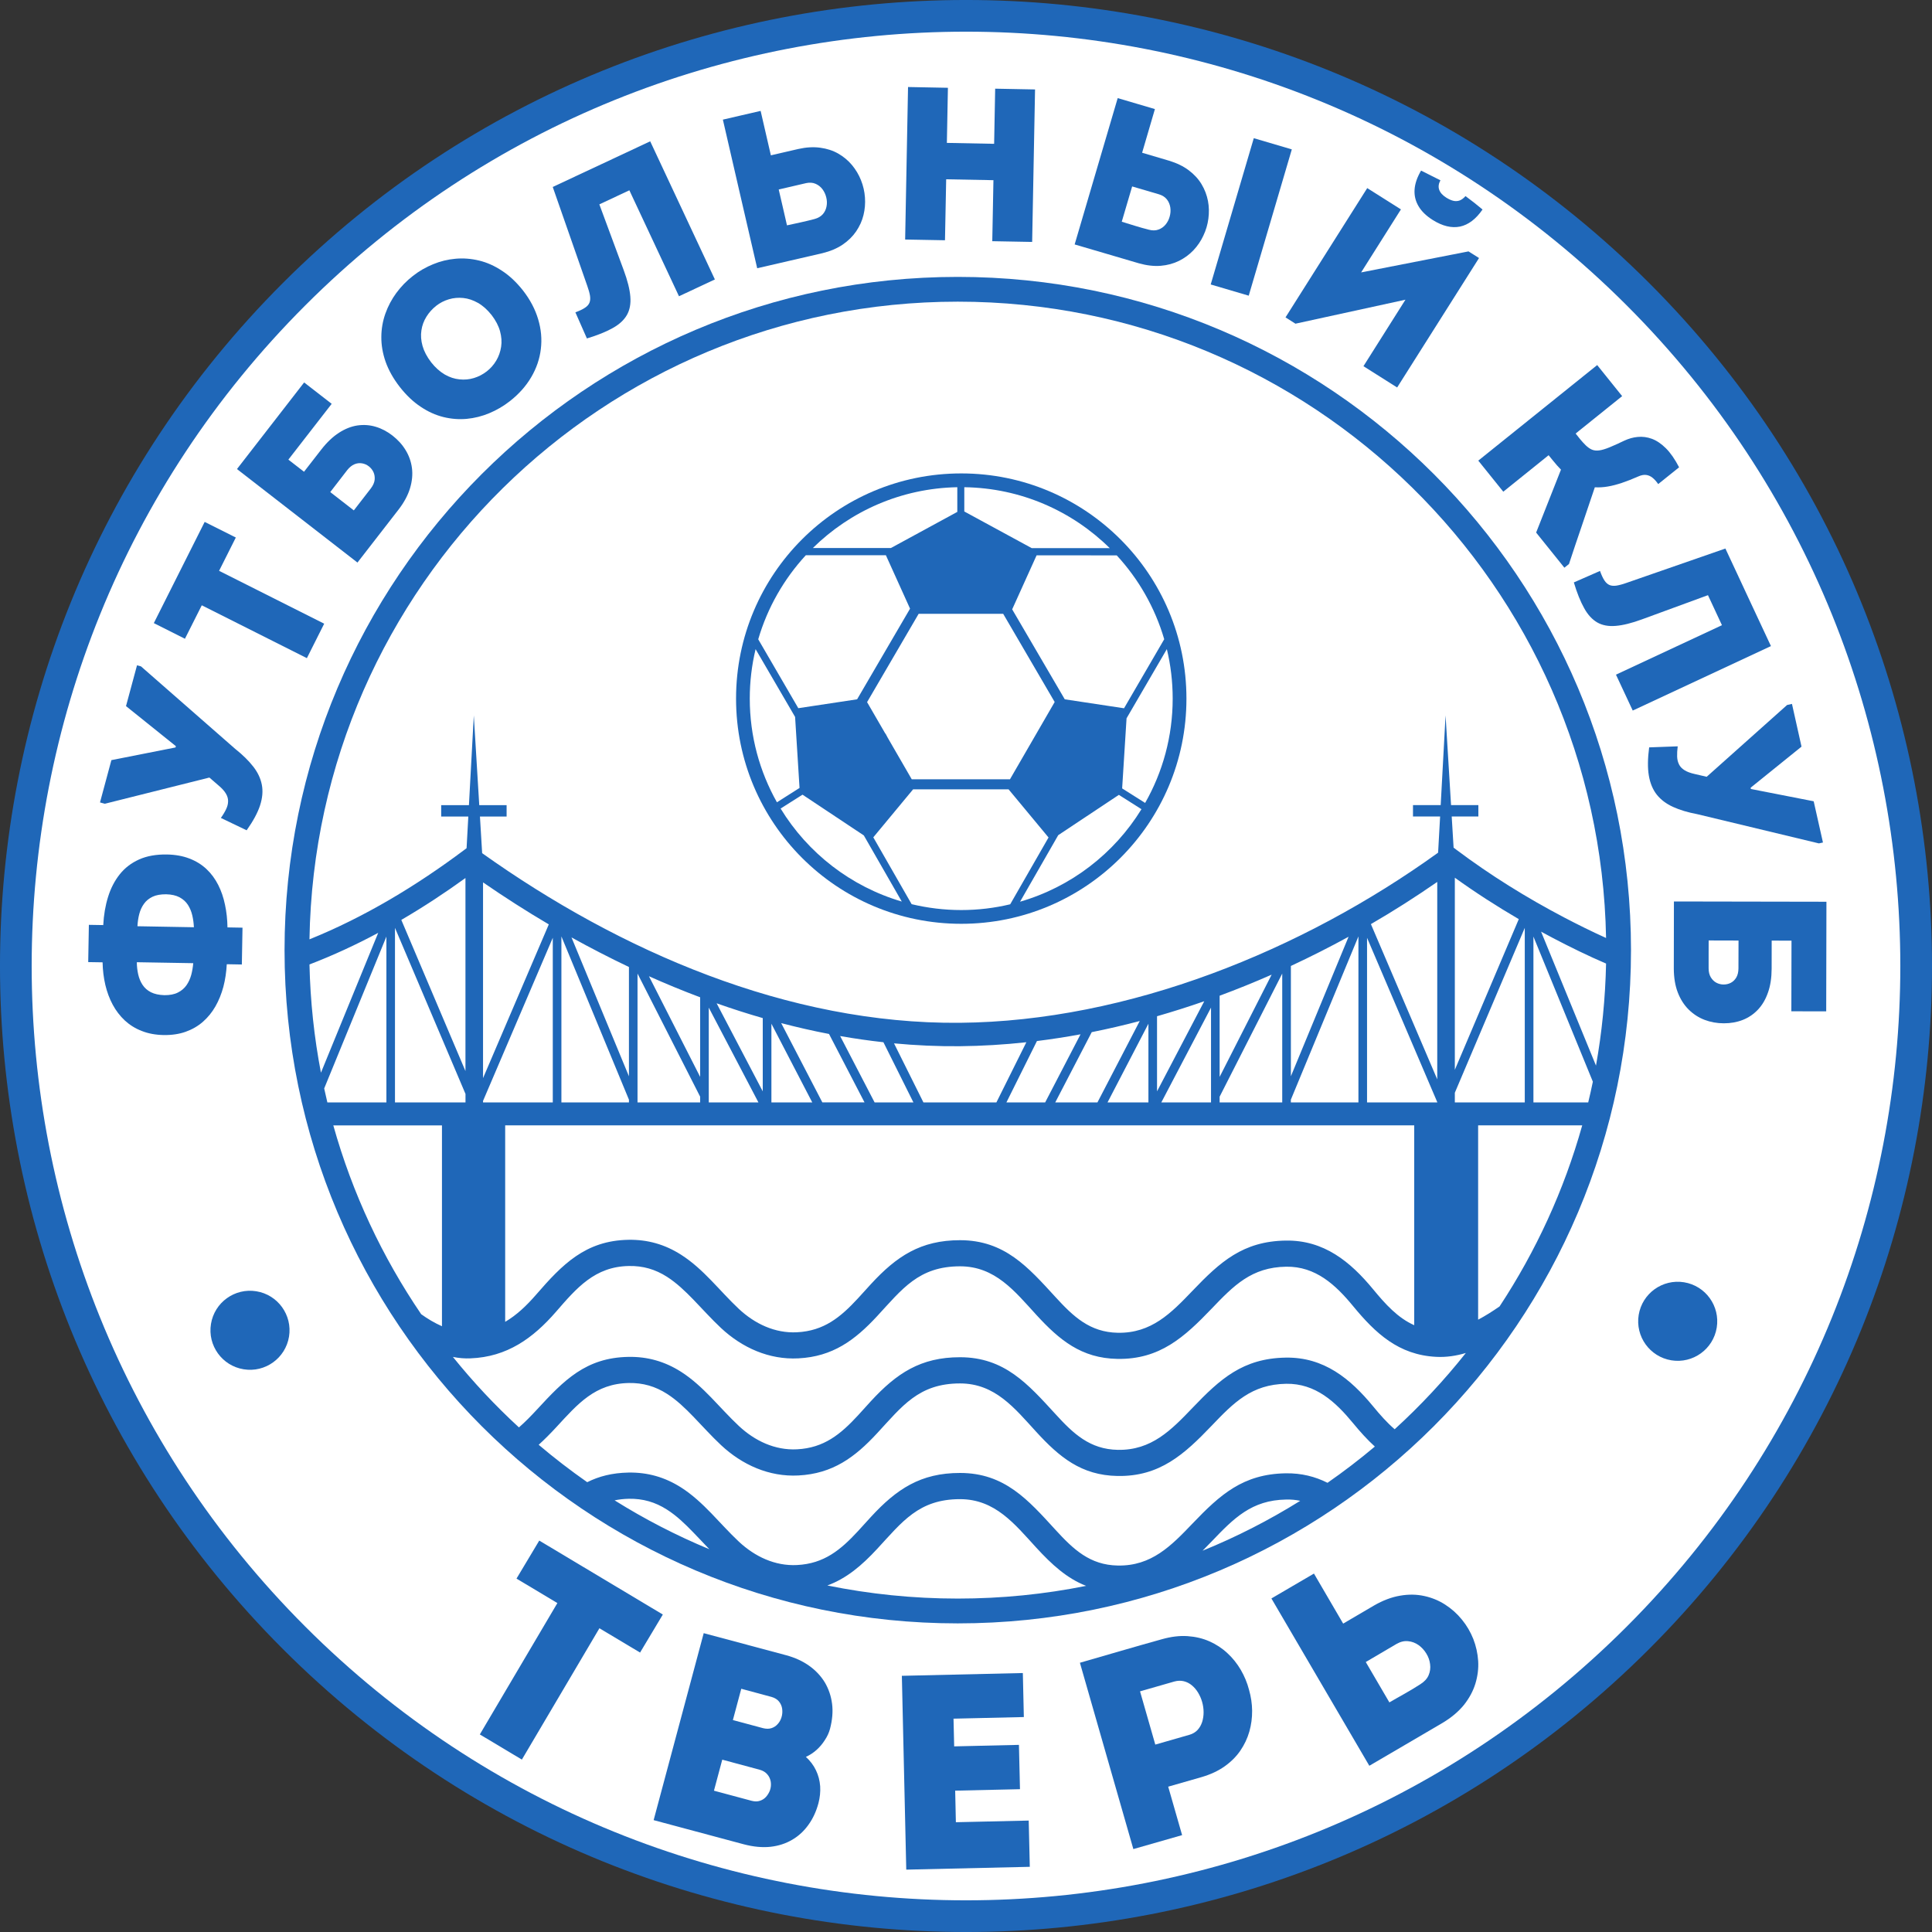 <?xml version="1.0" encoding="UTF-8"?> <svg xmlns="http://www.w3.org/2000/svg" width="50" height="50" viewBox="0 0 50 50" fill="none"><rect x="0" y="0" width="50" height="50" fill="#333333" stroke="none"/><path d="M42.678 42.678C52.441 32.915 52.441 17.085 42.678 7.322C32.915 -2.441 17.085 -2.441 7.322 7.322C-2.441 17.085 -2.441 32.915 7.322 42.678C17.085 52.441 32.915 52.441 42.678 42.678Z" fill="#1F67B8"></path><path d="M42.098 42.098C51.541 32.655 51.541 17.345 42.098 7.902C32.655 -1.541 17.345 -1.541 7.902 7.902C-1.541 17.345 -1.541 32.655 7.902 42.098C17.345 51.541 32.655 51.541 42.098 42.098Z" fill="white"></path><path d="M24.787 42.013C34.41 42.013 42.21 34.212 42.21 24.59C42.21 14.967 34.41 7.166 24.787 7.166C15.164 7.166 7.364 14.967 7.364 24.59C7.364 34.212 15.164 42.013 24.787 42.013Z" fill="#1F67B8"></path><path fill-rule="evenodd" clip-rule="evenodd" d="M36.601 29.124H13.074V34.209C13.371 34.035 13.629 33.789 13.876 33.504C14.55 32.727 15.15 32.106 16.262 32.086C16.759 32.077 17.208 32.205 17.627 32.473C18.212 32.846 18.623 33.407 19.122 33.875C19.534 34.259 20.054 34.509 20.628 34.479C21.326 34.443 21.753 34.089 22.203 33.602C22.316 33.48 22.426 33.355 22.539 33.233C23.201 32.514 23.824 32.096 24.846 32.096C26 32.097 26.606 32.793 27.317 33.569C27.778 34.072 28.205 34.479 28.93 34.492C29.799 34.507 30.308 33.984 30.866 33.401C31.576 32.659 32.166 32.123 33.274 32.106C34.262 32.09 34.946 32.65 35.54 33.371C35.856 33.754 36.176 34.108 36.6 34.296V29.124H36.601ZM10.386 23.807L12.046 27.719V22.723C11.514 23.108 10.96 23.472 10.386 23.807ZM12.047 28.311L10.222 24.013V28.53H12.047V28.311ZM14.306 24.27L12.501 28.491V28.53H14.306V24.27ZM16.277 28.46L14.529 24.234V28.53H16.277V28.46ZM14.79 24.26L16.277 27.855V25.026C15.773 24.786 15.277 24.53 14.79 24.26ZM12.501 27.902L14.203 23.923C13.62 23.58 13.053 23.216 12.501 22.836V27.902ZM18.12 28.382L16.499 25.196V28.531H18.12V28.382ZM16.795 25.265L18.12 27.87V25.81C17.673 25.642 17.231 25.46 16.795 25.265ZM19.628 28.53L18.343 26.077V28.53H19.628ZM18.546 25.965L19.74 28.244V26.348C19.339 26.233 18.941 26.105 18.546 25.965ZM21.021 28.53L19.964 26.494V28.53H21.021ZM22.374 28.53L21.455 26.759C21.04 26.68 20.627 26.585 20.217 26.478L21.282 28.529H22.374V28.53ZM23.639 28.53L22.863 26.973C22.489 26.932 22.115 26.878 21.743 26.813L22.635 28.531H23.639V28.53ZM39.306 23.787L37.651 27.687V22.715C38.183 23.098 38.738 23.455 39.306 23.787ZM37.651 28.28L39.461 24.013V28.53H37.651V28.28ZM35.379 24.27L37.196 28.523V28.53H35.379V24.27ZM33.407 28.46L35.156 24.234V28.53H33.407V28.46ZM34.901 24.243L33.408 27.854V24.999C33.914 24.763 34.414 24.51 34.901 24.243ZM37.196 27.934L35.479 23.916C36.071 23.573 36.644 23.206 37.196 22.824V27.934ZM31.564 28.382L33.184 25.196V28.531H31.564V28.382ZM32.91 25.224L31.564 27.87V25.769C32.018 25.601 32.467 25.419 32.91 25.224ZM30.055 28.53L31.341 26.077V28.53H30.055ZM31.166 25.912L29.944 28.244V26.3C30.354 26.182 30.762 26.053 31.166 25.912ZM28.663 28.53L29.721 26.494V28.53H28.663ZM27.31 28.53L28.254 26.712C28.669 26.629 29.084 26.533 29.496 26.424L28.402 28.53H27.31ZM26.046 28.53L26.836 26.942C27.212 26.895 27.588 26.837 27.964 26.768L27.049 28.53H26.046ZM26.562 26.973L25.787 28.53H23.898L23.137 27.002C23.702 27.055 24.27 27.081 24.84 27.076C25.412 27.07 25.986 27.036 26.562 26.973ZM8.306 27.761C8.131 26.851 8.031 25.915 8.009 24.96C8.617 24.727 9.212 24.451 9.788 24.142L8.306 27.761ZM8.472 28.53C8.443 28.41 8.416 28.289 8.39 28.169L10 24.239V28.53H8.472V28.53ZM10.9 34.011C9.895 32.534 9.12 30.888 8.626 29.125H11.438V34.323C11.248 34.239 11.064 34.13 10.9 34.011ZM18.358 40.094C17.503 39.739 16.683 39.315 15.906 38.829C16.02 38.805 16.143 38.791 16.274 38.788C16.639 38.782 16.956 38.873 17.262 39.069C17.514 39.229 17.734 39.443 17.94 39.656C18.081 39.8 18.218 39.949 18.358 40.094ZM28.109 41.042C27.035 41.258 25.925 41.371 24.787 41.371C23.631 41.371 22.502 41.254 21.412 41.032C21.908 40.85 22.303 40.515 22.699 40.087C23.346 39.389 23.774 38.798 24.846 38.798C25.754 38.799 26.258 39.441 26.817 40.051C27.22 40.49 27.611 40.849 28.109 41.042ZM33.65 38.841C32.85 39.34 32.006 39.773 31.123 40.132C31.201 40.055 31.277 39.975 31.356 39.894C31.929 39.295 32.39 38.822 33.286 38.808C33.414 38.805 33.534 38.816 33.65 38.841ZM35.581 37.437C35.187 37.768 34.779 38.081 34.356 38.375C34.037 38.214 33.682 38.123 33.275 38.129C32.167 38.147 31.577 38.683 30.866 39.425C30.309 40.008 29.8 40.531 28.93 40.516C28.206 40.504 27.778 40.096 27.317 39.593C26.607 38.817 26.001 38.121 24.847 38.12C23.825 38.119 23.202 38.538 22.54 39.257C22.427 39.379 22.317 39.504 22.204 39.626C21.754 40.113 21.326 40.467 20.629 40.503C20.056 40.533 19.535 40.283 19.123 39.899C18.623 39.431 18.212 38.87 17.627 38.496C17.208 38.229 16.76 38.101 16.263 38.11C15.841 38.118 15.498 38.208 15.197 38.359C14.763 38.055 14.344 37.733 13.941 37.391C14.098 37.249 14.25 37.094 14.4 36.932C14.952 36.334 15.399 35.808 16.275 35.792C16.639 35.786 16.957 35.877 17.263 36.073C17.514 36.233 17.735 36.447 17.941 36.66C18.18 36.907 18.409 37.164 18.66 37.399C19.206 37.91 19.905 38.225 20.663 38.185C21.551 38.139 22.124 37.715 22.7 37.092C23.347 36.394 23.775 35.803 24.847 35.803C25.755 35.804 26.259 36.446 26.818 37.056C27.414 37.707 27.983 38.182 28.919 38.198C30.015 38.218 30.652 37.634 31.356 36.899C31.929 36.3 32.39 35.827 33.286 35.812C34.046 35.8 34.564 36.281 35.018 36.832C35.199 37.052 35.383 37.257 35.581 37.437ZM37.936 35.015C37.375 35.722 36.76 36.381 36.094 36.989C35.895 36.818 35.715 36.614 35.54 36.401C34.946 35.679 34.263 35.119 33.274 35.135C32.166 35.153 31.576 35.689 30.866 36.431C30.308 37.014 29.799 37.537 28.93 37.522C28.205 37.509 27.777 37.102 27.317 36.598C26.606 35.823 26 35.126 24.846 35.125C23.824 35.124 23.201 35.544 22.539 36.262C22.426 36.385 22.316 36.51 22.203 36.632C21.753 37.119 21.325 37.472 20.628 37.508C20.055 37.538 19.534 37.289 19.122 36.904C18.622 36.437 18.211 35.876 17.626 35.502C17.207 35.235 16.759 35.107 16.262 35.116C15.16 35.136 14.595 35.722 13.902 36.473C13.75 36.637 13.595 36.798 13.43 36.941C12.816 36.377 12.245 35.767 11.721 35.117C11.873 35.148 12.027 35.161 12.178 35.154C13.121 35.117 13.791 34.637 14.389 33.949C14.921 33.335 15.394 32.779 16.274 32.764C16.639 32.757 16.956 32.848 17.263 33.044C17.514 33.205 17.735 33.418 17.941 33.63C18.18 33.877 18.409 34.134 18.66 34.369C19.206 34.879 19.905 35.194 20.663 35.154C21.551 35.109 22.124 34.684 22.7 34.062C23.347 33.363 23.775 32.772 24.847 32.772C25.755 32.773 26.259 33.415 26.818 34.026C27.414 34.676 27.983 35.152 28.919 35.168C30.015 35.187 30.652 34.603 31.356 33.869C31.929 33.27 32.39 32.796 33.286 32.782C34.046 32.77 34.564 33.25 35.018 33.802C35.598 34.506 36.195 35.065 37.166 35.115C37.428 35.129 37.686 35.09 37.936 35.015ZM40.948 29.124C40.476 30.808 39.748 32.384 38.809 33.81C38.626 33.937 38.44 34.055 38.254 34.153V29.124H40.948ZM41.223 27.994C41.186 28.174 41.146 28.353 41.103 28.53H39.685V24.239L41.223 27.994ZM41.565 24.937C41.546 25.837 41.458 26.718 41.304 27.578L39.883 24.111C39.987 24.168 40.091 24.223 40.196 24.279C40.636 24.51 41.096 24.736 41.565 24.937ZM24.787 7.807C33.949 7.807 41.397 15.153 41.565 24.275C41.193 24.107 40.828 23.926 40.477 23.742C39.507 23.233 38.563 22.647 37.688 21.989L37.619 21.937L37.57 21.131H38.26V20.836H37.553L37.411 18.515L37.285 20.836H36.568V21.131H37.27L37.218 22.067C33.706 24.599 29.2 26.432 24.836 26.47C20.397 26.509 16.045 24.619 12.478 22.08L12.421 21.132H13.111V20.837H12.403L12.262 18.516L12.136 20.837H11.418V21.132H12.12L12.075 21.951L12.006 22.003C10.787 22.915 9.438 23.734 8.009 24.31C8.159 15.172 15.615 7.807 24.787 7.807Z" fill="white"></path><path d="M24.877 23.908C28.096 23.908 30.705 21.299 30.705 18.08C30.705 14.861 28.096 12.252 24.877 12.252C21.658 12.252 19.049 14.861 19.049 18.08C19.049 21.299 21.658 23.908 24.877 23.908Z" fill="#1F67B8"></path><path fill-rule="evenodd" clip-rule="evenodd" d="M22.975 19.094L22.917 18.985L22.913 18.987L22.44 18.171L23.775 15.885H25.962L27.295 18.168L26.138 20.168H23.596L22.975 19.094ZM21.037 14.182C22.002 13.232 23.32 12.636 24.775 12.609V13.248L23.058 14.182H21.037ZM19.623 16.545C19.863 15.723 20.29 14.982 20.855 14.369L22.927 14.37L23.552 15.752L22.182 18.098L20.66 18.328L19.623 16.545ZM20.107 20.763C19.66 19.97 19.404 19.054 19.404 18.079C19.404 17.639 19.456 17.21 19.555 16.8L20.577 18.554L20.692 20.392L20.107 20.763ZM23.338 23.332C22.018 22.945 20.904 22.075 20.202 20.925L20.769 20.566L22.356 21.621L23.338 23.332ZM26.144 23.403C25.738 23.5 25.313 23.552 24.876 23.552C24.434 23.552 24.005 23.498 23.593 23.4L22.601 21.67L23.631 20.428H26.102L27.136 21.674L26.144 23.403ZM29.541 20.942C28.836 22.088 27.721 22.954 26.399 23.336L27.387 21.614L28.956 20.571L29.541 20.942ZM30.198 16.799C30.297 17.21 30.349 17.639 30.349 18.08C30.349 19.062 30.089 19.984 29.636 20.78L29.041 20.404L29.155 18.59L30.198 16.799ZM28.901 14.373C29.465 14.984 29.89 15.724 30.13 16.543L29.09 18.33L27.556 18.098L26.195 15.77L26.827 14.372L28.901 14.373ZM24.957 12.609C26.423 12.63 27.75 13.228 28.72 14.186L26.7 14.185L24.956 13.237V12.609H24.957Z" fill="white"></path><path fill-rule="evenodd" clip-rule="evenodd" d="M6.259 24.961L6.276 24.008L5.887 24.001C5.884 23.797 5.863 23.6 5.823 23.415C5.785 23.229 5.726 23.057 5.647 22.901C5.567 22.745 5.468 22.608 5.344 22.492C5.222 22.377 5.075 22.285 4.905 22.22C4.734 22.153 4.538 22.118 4.317 22.114C4.04 22.11 3.8 22.153 3.599 22.243C3.398 22.334 3.231 22.461 3.099 22.627C2.967 22.793 2.866 22.988 2.797 23.211C2.727 23.434 2.686 23.677 2.672 23.941L2.3 23.935L2.283 24.899L2.655 24.905C2.659 25.109 2.683 25.304 2.726 25.489C2.77 25.674 2.833 25.845 2.917 26.001C3.001 26.157 3.105 26.293 3.229 26.409C3.354 26.524 3.5 26.617 3.668 26.681C3.835 26.748 4.025 26.783 4.236 26.787C4.446 26.79 4.637 26.762 4.805 26.702C4.974 26.642 5.123 26.556 5.251 26.444C5.379 26.332 5.487 26.199 5.575 26.046C5.663 25.892 5.731 25.723 5.781 25.538C5.829 25.354 5.858 25.159 5.869 24.954L6.259 24.961ZM4.254 25.755C4.114 25.751 3.998 25.725 3.906 25.679C3.814 25.632 3.742 25.568 3.69 25.489C3.637 25.41 3.6 25.32 3.577 25.219C3.554 25.118 3.542 25.013 3.541 24.902L5.001 24.927C4.992 25.031 4.975 25.133 4.949 25.231C4.922 25.329 4.881 25.419 4.826 25.498C4.77 25.578 4.696 25.641 4.603 25.687C4.511 25.734 4.394 25.756 4.254 25.755ZM4.3 23.144C4.44 23.147 4.556 23.174 4.647 23.222C4.738 23.271 4.81 23.336 4.863 23.417C4.915 23.499 4.953 23.589 4.976 23.689C5 23.789 5.013 23.892 5.018 23.997L3.557 23.971C3.563 23.86 3.578 23.755 3.604 23.655C3.63 23.556 3.67 23.467 3.727 23.389C3.781 23.312 3.856 23.252 3.949 23.207C4.042 23.163 4.16 23.143 4.3 23.144Z" fill="#1F67B8"></path><path fill-rule="evenodd" clip-rule="evenodd" d="M5.656 20.328C5.744 20.401 5.807 20.471 5.846 20.538C5.886 20.604 5.904 20.67 5.903 20.736C5.903 20.802 5.886 20.87 5.852 20.941C5.819 21.011 5.774 21.087 5.716 21.168L6.383 21.488C6.551 21.251 6.667 21.037 6.73 20.845C6.793 20.651 6.808 20.473 6.776 20.309C6.744 20.144 6.67 19.987 6.552 19.837C6.434 19.686 6.279 19.533 6.087 19.381L3.649 17.246L3.546 17.218L3.261 18.274L4.552 19.311L4.543 19.344L2.883 19.672L2.588 20.767L2.713 20.801L5.419 20.123L5.656 20.328Z" fill="#1F67B8"></path><path fill-rule="evenodd" clip-rule="evenodd" d="M5.222 15.665L7.942 17.033L8.39 16.141L5.67 14.773L6.103 13.911L5.297 13.507L3.981 16.126L4.786 16.531L5.222 15.665Z" fill="#1F67B8"></path><path fill-rule="evenodd" clip-rule="evenodd" d="M7.463 11.895L8.584 10.451L7.871 9.898L6.133 12.139L9.251 14.559L10.316 13.186C10.46 12.999 10.558 12.815 10.612 12.634C10.666 12.453 10.683 12.279 10.661 12.111C10.639 11.945 10.584 11.79 10.496 11.647C10.41 11.505 10.296 11.381 10.158 11.273C10.019 11.165 9.874 11.089 9.72 11.044C9.567 10.998 9.41 10.988 9.249 11.011C9.09 11.035 8.93 11.098 8.772 11.2C8.614 11.302 8.462 11.445 8.315 11.634L7.868 12.209L7.463 11.895ZM8.988 12.164C9.046 12.092 9.107 12.043 9.173 12.015C9.238 11.988 9.303 11.98 9.368 11.991C9.433 12.001 9.492 12.027 9.547 12.07C9.598 12.11 9.638 12.16 9.666 12.22C9.693 12.281 9.703 12.347 9.696 12.417C9.688 12.49 9.655 12.563 9.599 12.638C9.527 12.73 9.454 12.824 9.379 12.922C9.304 13.018 9.23 13.114 9.157 13.209L8.547 12.735L8.988 12.164Z" fill="#1F67B8"></path><path fill-rule="evenodd" clip-rule="evenodd" d="M11.159 9.377C11.049 9.234 10.975 9.093 10.935 8.952C10.896 8.812 10.886 8.678 10.906 8.55C10.925 8.421 10.969 8.303 11.036 8.196C11.103 8.088 11.188 7.994 11.289 7.914C11.387 7.837 11.496 7.782 11.615 7.746C11.735 7.71 11.86 7.699 11.989 7.712C12.117 7.725 12.245 7.768 12.37 7.839C12.496 7.911 12.613 8.015 12.723 8.154C12.83 8.294 12.903 8.434 12.941 8.573C12.979 8.713 12.989 8.847 12.969 8.976C12.949 9.106 12.907 9.224 12.843 9.332C12.778 9.441 12.697 9.533 12.6 9.609C12.499 9.688 12.388 9.746 12.267 9.783C12.147 9.82 12.021 9.832 11.892 9.818C11.763 9.806 11.635 9.764 11.51 9.692C11.386 9.619 11.268 9.515 11.159 9.377ZM13.536 7.519C13.367 7.305 13.186 7.134 12.992 7.008C12.8 6.881 12.603 6.792 12.398 6.743C12.194 6.694 11.992 6.678 11.79 6.696C11.588 6.714 11.394 6.761 11.207 6.839C11.02 6.915 10.845 7.016 10.685 7.142C10.522 7.269 10.38 7.415 10.258 7.58C10.138 7.744 10.042 7.923 9.974 8.115C9.906 8.307 9.87 8.509 9.869 8.719C9.867 8.928 9.903 9.143 9.979 9.361C10.056 9.578 10.177 9.796 10.344 10.011C10.513 10.228 10.694 10.399 10.886 10.526C11.077 10.655 11.274 10.743 11.475 10.793C11.678 10.843 11.879 10.858 12.079 10.84C12.28 10.821 12.476 10.772 12.664 10.693C12.852 10.615 13.03 10.511 13.195 10.382C13.431 10.197 13.616 9.988 13.75 9.758C13.885 9.527 13.967 9.286 13.997 9.031C14.028 8.777 14.005 8.522 13.928 8.264C13.852 8.007 13.722 7.758 13.536 7.519Z" fill="#1F67B8"></path><path fill-rule="evenodd" clip-rule="evenodd" d="M15.511 5.289L16.288 4.925L17.572 7.667L18.501 7.232L16.827 3.657C16.635 3.747 16.432 3.842 16.22 3.942C16.006 4.042 15.79 4.143 15.571 4.246C15.35 4.349 15.133 4.451 14.919 4.551C14.705 4.651 14.5 4.747 14.305 4.839L15.198 7.397C15.234 7.496 15.257 7.581 15.269 7.651C15.28 7.722 15.276 7.782 15.256 7.832C15.236 7.883 15.197 7.927 15.137 7.966C15.078 8.006 14.995 8.045 14.891 8.083L15.189 8.759C15.461 8.677 15.683 8.588 15.854 8.492C16.026 8.397 16.148 8.284 16.223 8.154C16.298 8.024 16.328 7.864 16.313 7.676C16.298 7.488 16.241 7.261 16.142 6.993L15.511 5.289Z" fill="#1F67B8"></path><path fill-rule="evenodd" clip-rule="evenodd" d="M20.863 4.739C20.953 4.72 21.033 4.725 21.105 4.756C21.176 4.786 21.235 4.832 21.283 4.894C21.331 4.958 21.364 5.028 21.383 5.107C21.403 5.185 21.406 5.263 21.391 5.34C21.377 5.417 21.345 5.485 21.294 5.544C21.242 5.603 21.17 5.644 21.077 5.669C20.959 5.7 20.841 5.729 20.721 5.755C20.601 5.78 20.483 5.806 20.367 5.832C20.332 5.678 20.296 5.524 20.261 5.37C20.226 5.216 20.189 5.06 20.153 4.904L20.863 4.739ZM19.685 2.87C19.523 2.907 19.359 2.945 19.196 2.983C19.032 3.021 18.869 3.059 18.708 3.096C18.855 3.735 19.003 4.375 19.15 5.014C19.299 5.654 19.447 6.297 19.596 6.942C19.875 6.878 20.154 6.813 20.437 6.748C20.72 6.683 21.002 6.618 21.282 6.553C21.486 6.503 21.66 6.43 21.806 6.332C21.951 6.234 22.067 6.119 22.157 5.988C22.246 5.856 22.311 5.716 22.347 5.566C22.384 5.416 22.396 5.264 22.385 5.11C22.374 4.956 22.34 4.807 22.282 4.663C22.225 4.519 22.146 4.388 22.048 4.27C21.949 4.152 21.83 4.053 21.692 3.974C21.555 3.896 21.399 3.846 21.227 3.823C21.053 3.799 20.864 3.81 20.659 3.856L19.95 4.02L19.685 2.87Z" fill="#1F67B8"></path><path fill-rule="evenodd" clip-rule="evenodd" d="M26.712 6.261L26.787 2.315L25.755 2.295L25.728 3.722L24.505 3.698L24.532 2.272L23.5 2.252L23.425 6.199L24.456 6.218L24.487 4.64L25.71 4.663L25.68 6.242L26.712 6.261Z" fill="#1F67B8"></path><path fill-rule="evenodd" clip-rule="evenodd" d="M33.432 3.866L32.448 3.576L31.333 7.362L32.317 7.652L33.432 3.866ZM29.998 5.03C30.086 5.057 30.153 5.102 30.201 5.163C30.248 5.224 30.276 5.294 30.288 5.371C30.299 5.45 30.293 5.528 30.271 5.605C30.25 5.684 30.214 5.752 30.165 5.812C30.115 5.872 30.053 5.916 29.979 5.942C29.906 5.969 29.822 5.969 29.729 5.944C29.611 5.914 29.493 5.881 29.377 5.845C29.26 5.808 29.144 5.773 29.031 5.738C29.076 5.587 29.12 5.435 29.165 5.283C29.21 5.132 29.255 4.978 29.3 4.825L29.998 5.03ZM29.889 2.823C29.73 2.776 29.569 2.728 29.408 2.681C29.246 2.633 29.086 2.586 28.926 2.539C28.741 3.168 28.556 3.798 28.37 4.428C28.185 5.058 27.999 5.69 27.812 6.326C28.087 6.406 28.363 6.488 28.64 6.569C28.919 6.651 29.196 6.732 29.473 6.814C29.675 6.871 29.864 6.893 30.038 6.879C30.212 6.865 30.371 6.821 30.513 6.751C30.655 6.68 30.78 6.589 30.886 6.477C30.993 6.364 31.078 6.238 31.143 6.098C31.21 5.958 31.253 5.811 31.273 5.658C31.293 5.505 31.291 5.352 31.262 5.2C31.233 5.05 31.178 4.904 31.097 4.769C31.016 4.633 30.904 4.512 30.766 4.408C30.627 4.303 30.456 4.22 30.255 4.159L29.558 3.953L29.889 2.823Z" fill="#1F67B8"></path><path fill-rule="evenodd" clip-rule="evenodd" d="M36.777 4.415C36.675 4.589 36.619 4.753 36.609 4.908C36.599 5.064 36.634 5.206 36.713 5.339C36.791 5.471 36.914 5.589 37.077 5.692C37.331 5.852 37.567 5.908 37.785 5.864C38.002 5.818 38.197 5.67 38.368 5.422C38.297 5.363 38.224 5.303 38.151 5.245C38.078 5.188 38.004 5.131 37.927 5.075C37.877 5.131 37.827 5.169 37.774 5.189C37.721 5.207 37.666 5.21 37.609 5.196C37.552 5.182 37.492 5.154 37.428 5.114C37.333 5.054 37.272 4.985 37.246 4.91C37.219 4.833 37.231 4.753 37.278 4.666L36.777 4.415ZM33.526 8.377L33.269 8.214L35.384 4.868L36.256 5.419L35.226 7.05L38.005 6.506L38.277 6.678L36.158 10.028L35.286 9.477L36.373 7.756L33.526 8.377Z" fill="#1F67B8"></path><path fill-rule="evenodd" clip-rule="evenodd" d="M39.755 13.783L40.486 14.692L40.605 14.597C40.715 14.264 40.825 13.933 40.939 13.603C41.052 13.273 41.163 12.942 41.274 12.611C41.382 12.617 41.494 12.611 41.61 12.591C41.725 12.572 41.848 12.539 41.977 12.496C42.105 12.453 42.246 12.398 42.395 12.332C42.47 12.298 42.538 12.284 42.599 12.291C42.659 12.298 42.717 12.323 42.767 12.364C42.819 12.405 42.867 12.46 42.914 12.528L43.455 12.094C43.347 11.885 43.233 11.721 43.114 11.602C42.995 11.484 42.874 11.402 42.75 11.356C42.628 11.311 42.505 11.296 42.383 11.308C42.262 11.319 42.146 11.353 42.033 11.406C41.888 11.475 41.762 11.533 41.659 11.575C41.555 11.618 41.465 11.646 41.39 11.656C41.314 11.667 41.246 11.659 41.186 11.631C41.138 11.608 41.088 11.572 41.038 11.524C40.989 11.475 40.941 11.424 40.897 11.37C40.851 11.315 40.812 11.265 40.777 11.22L41.981 10.252L41.335 9.448L38.258 11.921L38.905 12.725L40.078 11.781C40.108 11.819 40.142 11.862 40.181 11.908C40.219 11.956 40.258 12.001 40.296 12.045C40.334 12.088 40.369 12.125 40.398 12.154L39.755 13.783Z" fill="#1F67B8"></path><path fill-rule="evenodd" clip-rule="evenodd" d="M44.202 15.403L44.564 16.18L41.821 17.46L42.255 18.389L45.832 16.721C45.742 16.528 45.647 16.325 45.548 16.113C45.448 15.899 45.347 15.682 45.244 15.463C45.141 15.242 45.04 15.025 44.94 14.81C44.84 14.597 44.744 14.391 44.653 14.196L42.094 15.085C41.994 15.121 41.91 15.143 41.839 15.155C41.769 15.166 41.709 15.162 41.658 15.142C41.607 15.121 41.563 15.083 41.524 15.024C41.484 14.964 41.446 14.882 41.408 14.776L40.731 15.073C40.813 15.346 40.902 15.568 40.998 15.739C41.092 15.911 41.206 16.032 41.335 16.108C41.465 16.183 41.625 16.214 41.813 16.198C42.001 16.183 42.228 16.127 42.497 16.028L44.202 15.403Z" fill="#1F67B8"></path><path fill-rule="evenodd" clip-rule="evenodd" d="M43.862 20.032C43.751 20.007 43.662 19.975 43.597 19.934C43.531 19.893 43.483 19.844 43.454 19.785C43.423 19.725 43.407 19.657 43.404 19.58C43.402 19.501 43.406 19.414 43.419 19.315L42.68 19.342C42.642 19.628 42.638 19.873 42.672 20.073C42.706 20.273 42.776 20.438 42.88 20.569C42.985 20.699 43.124 20.804 43.299 20.883C43.472 20.962 43.681 21.025 43.922 21.07L47.073 21.827L47.178 21.804L46.938 20.737L45.313 20.419L45.306 20.386L46.623 19.323L46.376 18.217L46.25 18.245L44.169 20.103L43.862 20.032Z" fill="#1F67B8"></path><path fill-rule="evenodd" clip-rule="evenodd" d="M46.364 24.344L46.36 26.172L47.262 26.174L47.268 23.337L43.321 23.33L43.318 25.067C43.319 25.302 43.353 25.509 43.421 25.685C43.489 25.862 43.584 26.009 43.703 26.128C43.822 26.245 43.96 26.335 44.115 26.394C44.271 26.453 44.436 26.483 44.613 26.483C44.788 26.483 44.95 26.455 45.099 26.397C45.249 26.338 45.379 26.251 45.491 26.134C45.603 26.017 45.691 25.87 45.753 25.693C45.817 25.517 45.849 25.308 45.85 25.07L45.851 24.343L46.364 24.344ZM44.991 25.063C44.99 25.155 44.972 25.233 44.937 25.294C44.901 25.356 44.855 25.402 44.797 25.433C44.739 25.464 44.675 25.479 44.608 25.479C44.543 25.479 44.48 25.464 44.422 25.434C44.362 25.403 44.315 25.356 44.277 25.295C44.239 25.233 44.219 25.155 44.219 25.061C44.219 24.944 44.219 24.825 44.219 24.701C44.219 24.579 44.219 24.458 44.22 24.339L44.993 24.341L44.991 25.063Z" fill="#1F67B8"></path><path fill-rule="evenodd" clip-rule="evenodd" d="M14.425 41.487L12.418 44.887L13.506 45.538L15.513 42.139L16.565 42.768L17.154 41.784L13.956 39.87L13.367 40.854L14.425 41.487Z" fill="#1F67B8"></path><path fill-rule="evenodd" clip-rule="evenodd" d="M19.662 45.801C19.745 45.824 19.811 45.864 19.858 45.92C19.906 45.974 19.935 46.04 19.947 46.112C19.958 46.184 19.952 46.258 19.927 46.332C19.903 46.395 19.869 46.453 19.826 46.501C19.782 46.55 19.73 46.584 19.667 46.604C19.605 46.626 19.534 46.625 19.453 46.605L18.477 46.343L18.692 45.54L19.662 45.801ZM19.966 43.916C20.051 43.94 20.116 43.98 20.161 44.036C20.206 44.092 20.234 44.156 20.243 44.228C20.252 44.3 20.247 44.373 20.225 44.444C20.204 44.51 20.174 44.567 20.129 44.616C20.085 44.667 20.031 44.703 19.967 44.724C19.904 44.745 19.83 44.745 19.749 44.725L18.967 44.515L19.184 43.705L19.966 43.916ZM21.482 44.737C21.541 44.511 21.56 44.296 21.534 44.094C21.508 43.891 21.445 43.708 21.346 43.54C21.244 43.374 21.11 43.23 20.942 43.111C20.775 42.991 20.578 42.901 20.352 42.839L18.212 42.266L16.916 47.105L19.248 47.73C19.498 47.796 19.728 47.817 19.94 47.795C20.151 47.771 20.338 47.71 20.505 47.611C20.672 47.513 20.811 47.383 20.925 47.222C21.04 47.062 21.125 46.877 21.181 46.668C21.22 46.519 21.235 46.372 21.226 46.228C21.215 46.083 21.18 45.946 21.118 45.817C21.057 45.688 20.97 45.572 20.856 45.468C20.955 45.424 21.047 45.363 21.132 45.288C21.217 45.212 21.289 45.125 21.349 45.03C21.411 44.936 21.456 44.838 21.482 44.737Z" fill="#1F67B8"></path><path fill-rule="evenodd" clip-rule="evenodd" d="M26.471 43.298L23.34 43.37L23.454 48.386L26.651 48.313L26.623 47.116L24.738 47.159L24.72 46.342L26.397 46.304L26.37 45.157L24.694 45.196L24.677 44.479L26.497 44.437L26.471 43.298Z" fill="#1F67B8"></path><path fill-rule="evenodd" clip-rule="evenodd" d="M29.899 45.15L29.504 43.772L30.393 43.517C30.479 43.494 30.56 43.491 30.636 43.51C30.713 43.529 30.781 43.563 30.844 43.615C30.906 43.667 30.961 43.73 31.006 43.805C31.051 43.879 31.086 43.959 31.111 44.046C31.136 44.134 31.149 44.222 31.149 44.313C31.149 44.402 31.136 44.487 31.111 44.566C31.085 44.645 31.046 44.714 30.992 44.772C30.937 44.83 30.87 44.87 30.787 44.895L29.899 45.15ZM30.593 47.493L30.233 46.239L31.101 45.99C31.329 45.923 31.526 45.831 31.692 45.714C31.857 45.597 31.994 45.461 32.099 45.308C32.204 45.154 32.283 44.989 32.333 44.813C32.383 44.637 32.406 44.458 32.405 44.274C32.403 44.091 32.376 43.911 32.325 43.733C32.278 43.55 32.205 43.376 32.111 43.215C32.016 43.053 31.901 42.908 31.764 42.783C31.628 42.656 31.472 42.554 31.3 42.478C31.127 42.401 30.938 42.357 30.733 42.343C30.528 42.329 30.31 42.356 30.077 42.421C29.719 42.52 29.364 42.622 29.012 42.724C28.66 42.826 28.305 42.929 27.948 43.032L29.331 47.854L30.593 47.493Z" fill="#1F67B8"></path><path fill-rule="evenodd" clip-rule="evenodd" d="M36.142 42.545C36.244 42.487 36.343 42.463 36.442 42.474C36.54 42.483 36.629 42.517 36.711 42.574C36.792 42.633 36.86 42.705 36.913 42.793C36.967 42.88 37 42.974 37.011 43.072C37.024 43.171 37.011 43.266 36.971 43.358C36.931 43.449 36.858 43.525 36.755 43.59C36.625 43.673 36.492 43.754 36.357 43.83C36.221 43.905 36.088 43.983 35.957 44.058C35.856 43.885 35.754 43.711 35.653 43.538C35.551 43.365 35.449 43.189 35.346 43.013L36.142 42.545ZM34.005 40.724C33.822 40.831 33.639 40.938 33.454 41.046C33.27 41.154 33.086 41.261 32.904 41.368C33.325 42.088 33.747 42.808 34.168 43.528C34.589 44.248 35.013 44.971 35.438 45.698C35.751 45.515 36.066 45.331 36.385 45.144C36.703 44.958 37.02 44.772 37.337 44.586C37.565 44.449 37.749 44.293 37.889 44.12C38.026 43.946 38.125 43.763 38.184 43.569C38.242 43.376 38.267 43.181 38.255 42.986C38.242 42.79 38.2 42.599 38.129 42.417C38.056 42.234 37.958 42.066 37.834 41.915C37.71 41.762 37.565 41.633 37.4 41.527C37.236 41.421 37.053 41.346 36.857 41.304C36.66 41.261 36.452 41.258 36.235 41.296C36.016 41.333 35.791 41.417 35.559 41.551L34.761 42.019L34.005 40.724Z" fill="#1F67B8"></path><path d="M7.48 34.591C7.57 34.034 7.191 33.508 6.634 33.418C6.076 33.327 5.55 33.706 5.46 34.264C5.369 34.821 5.748 35.347 6.306 35.437C6.864 35.528 7.389 35.149 7.48 34.591Z" fill="#1F67B8"></path><path d="M44.429 34.359C44.519 33.801 44.141 33.276 43.583 33.185C43.025 33.095 42.5 33.473 42.409 34.031C42.319 34.589 42.697 35.114 43.255 35.205C43.813 35.295 44.338 34.917 44.429 34.359Z" fill="#1F67B8"></path></svg> 